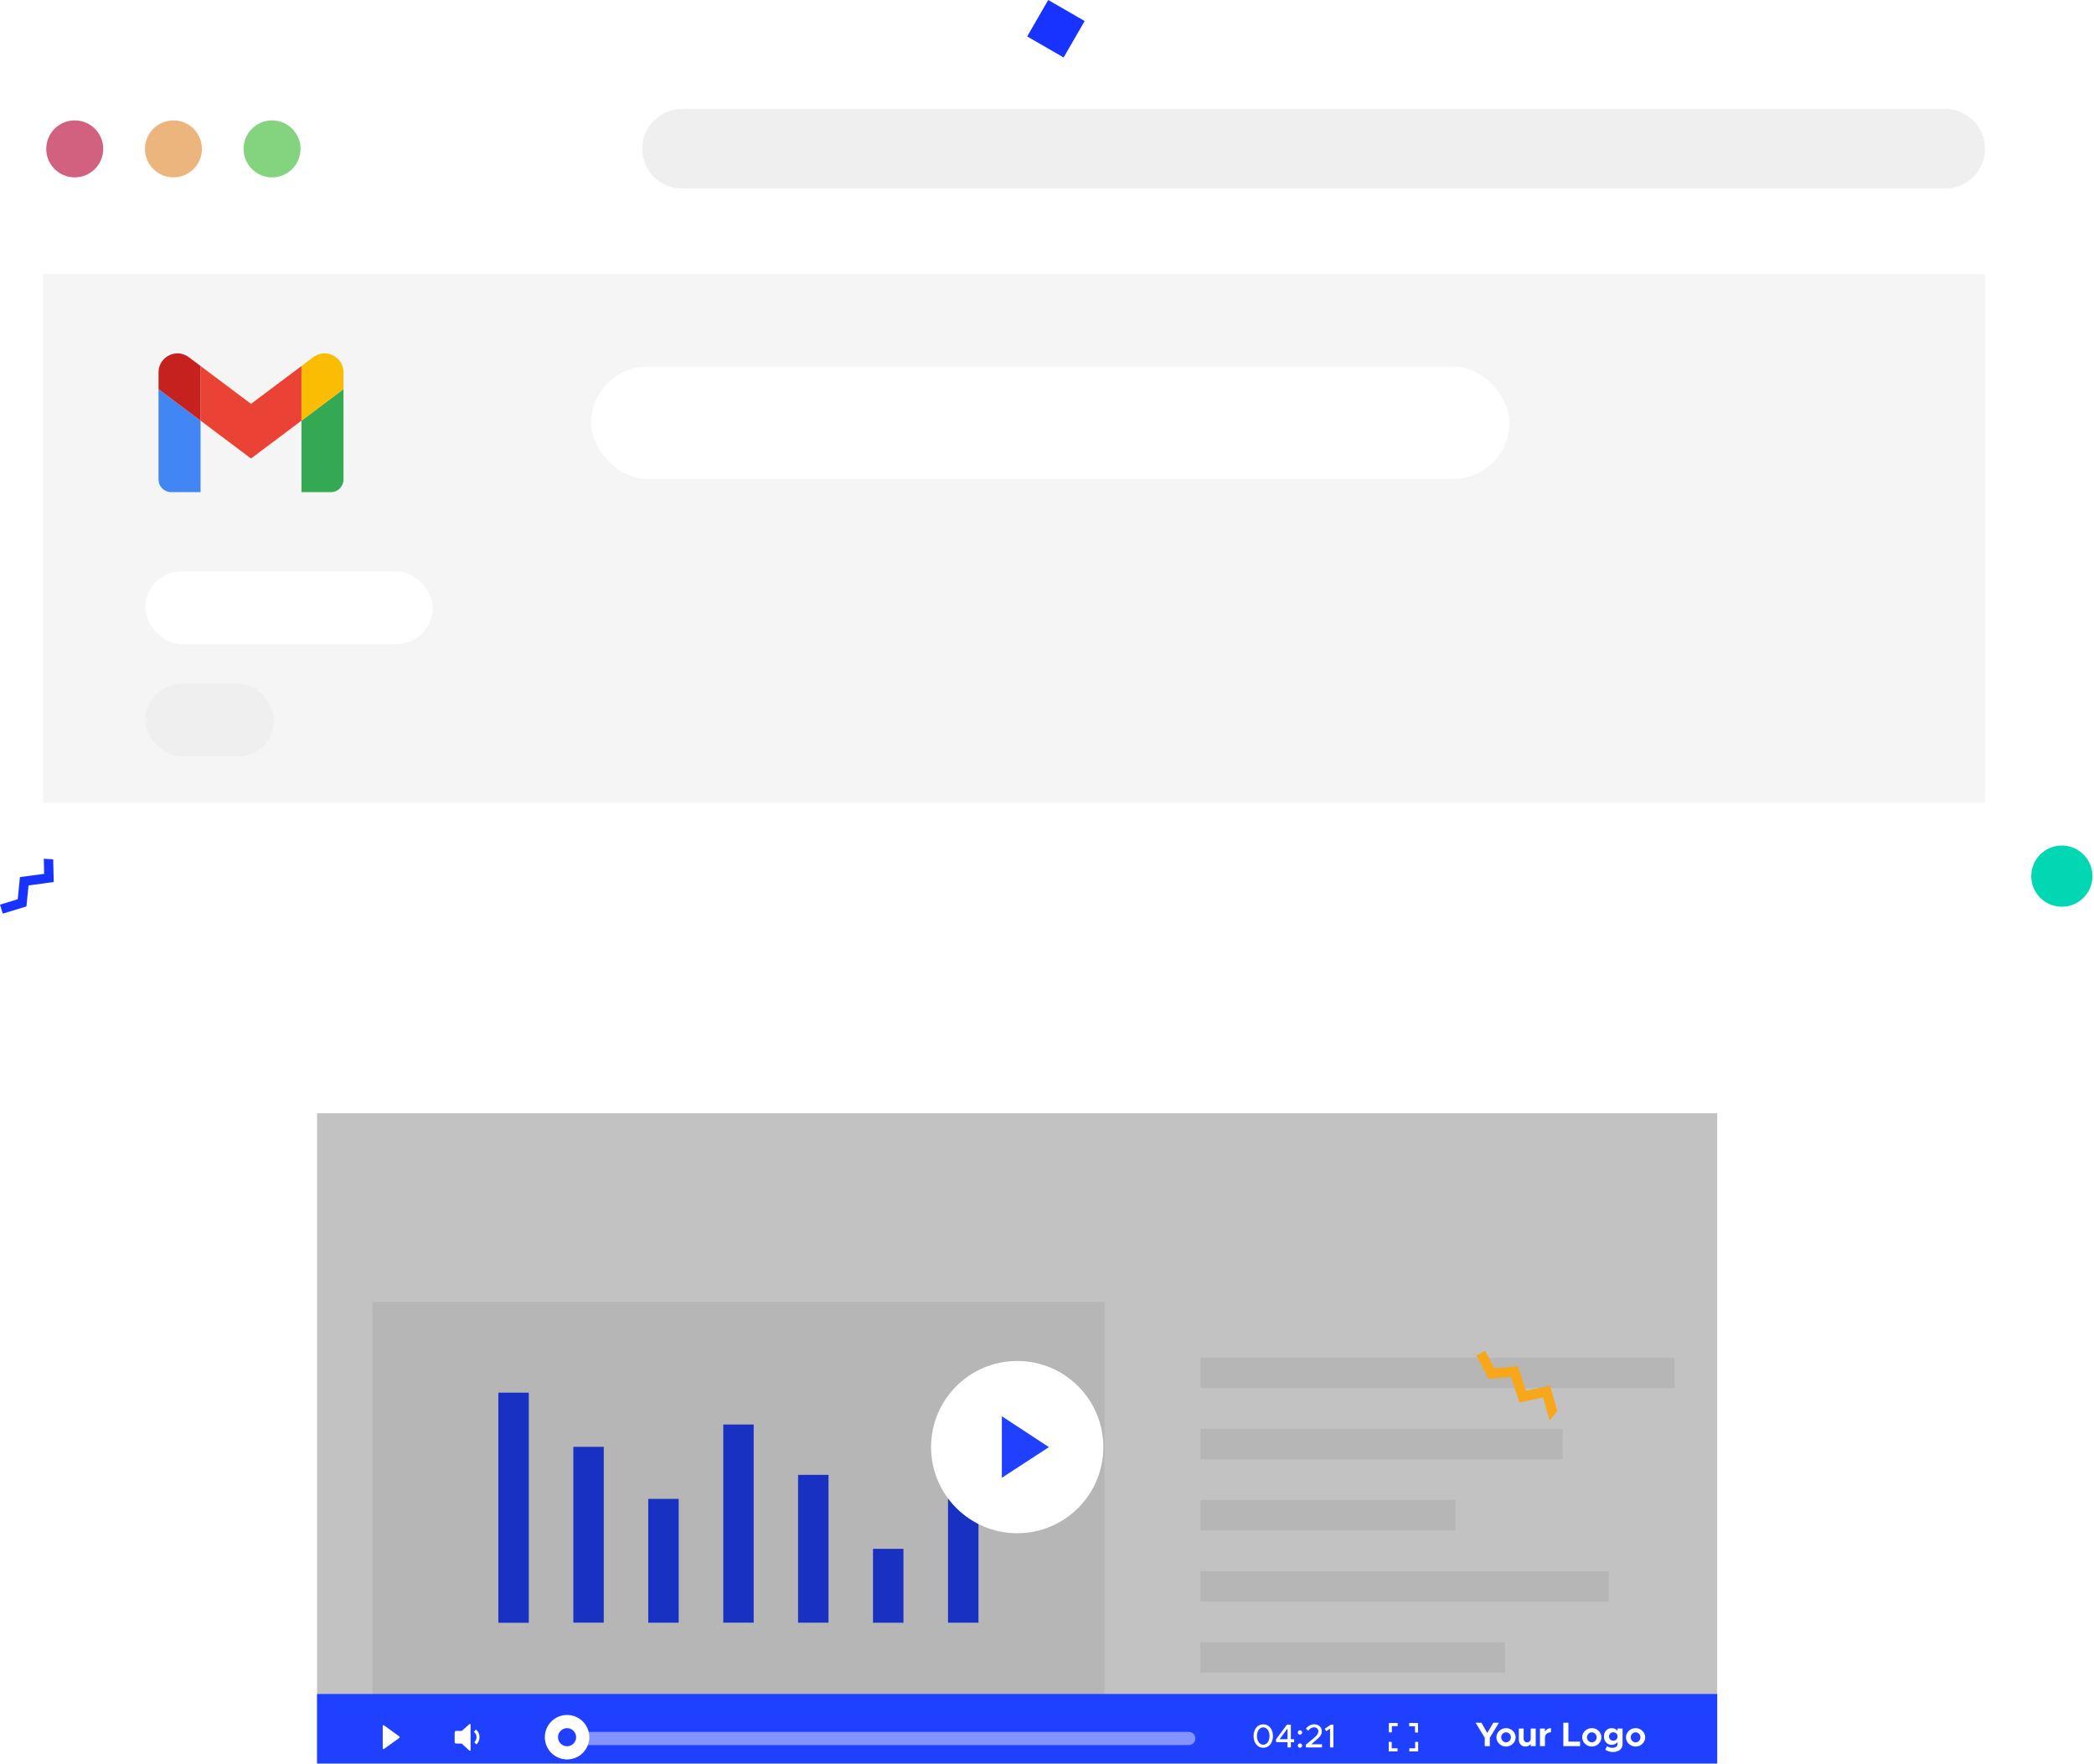 <svg width="634" height="534" viewBox="0 0 634 534" fill="none" xmlns="http://www.w3.org/2000/svg">
<path d="M588.961 33H206.479C199.841 33 194.44 38.401 194.44 45.039C194.44 51.678 199.841 57.079 206.479 57.079H588.961C595.6 57.079 601.001 51.678 601.001 45.039C601.001 38.401 595.637 33 588.961 33Z" fill="#EFEFEF"/>
<path d="M22.626 36.45C27.39 36.45 31.253 40.313 31.253 45.077C31.253 49.841 27.39 53.703 22.626 53.703C17.862 53.703 14 49.841 14 45.077C14 40.313 17.862 36.45 22.626 36.45Z" fill="#D1617E"/>
<path d="M52.518 36.45C57.283 36.45 61.145 40.313 61.145 45.077C61.145 49.841 57.283 53.703 52.518 53.703C47.754 53.703 43.892 49.841 43.892 45.077C43.892 40.313 47.754 36.45 52.518 36.45Z" fill="#EDB57E"/>
<path d="M82.373 36.45C87.137 36.45 90.999 40.313 90.999 45.077C90.999 49.841 87.137 53.703 82.373 53.703C77.608 53.703 73.746 49.841 73.746 45.077C73.746 40.313 77.608 36.45 82.373 36.45Z" fill="#83D37F"/>
<rect x="13" y="83" width="588" height="160" fill="#F5F5F5"/>
<mask id="mask0" mask-type="alpha" maskUnits="userSpaceOnUse" x="13" y="83" width="588" height="160">
<rect x="13" y="83" width="588" height="160" fill="#C4C4C4"/>
</mask>
<g mask="url(#mask0)">
</g>
<g clip-path="url(#clip0)">
<path d="M51.818 149H60.727V127.364L48 117.818V145.182C48 147.295 49.712 149 51.818 149Z" fill="#4285F4"/>
<path d="M91.273 149H100.182C102.295 149 104 147.288 104 145.182V117.818L91.273 127.364" fill="#34A853"/>
<path d="M91.273 110.818V127.364L104 117.818V112.727C104 108.005 98.61 105.314 94.836 108.145" fill="#FBBC04"/>
<path d="M60.727 127.364V110.818L76 122.273L91.273 110.818V127.364L76 138.818" fill="#EA4335"/>
<path d="M48 112.727V117.818L60.727 127.363V110.818L57.164 108.145C53.384 105.313 48 108.005 48 112.727" fill="#C5221F"/>
</g>
<rect x="179" y="111" width="278" height="34" rx="17" fill="white"/>
<rect x="44" y="173" width="87" height="22" rx="11" fill="white"/>
<rect x="44" y="207" width="39" height="22" rx="11" fill="#EFEFEF"/>
<g filter="url(#filter0_dddddd)">
<path d="M520 151H96.086V353.167H520V151Z" fill="white"/>
<path d="M507.004 225.016H363.448V234.225H507.004V225.016Z" fill="#EFEFEF"/>
<path d="M473.137 246.575H363.447V255.784H473.137V246.575Z" fill="#EFEFEF"/>
<path d="M440.691 268.091H363.447V277.3H440.691V268.091Z" fill="#EFEFEF"/>
<path d="M487.08 289.651H363.447V298.86H487.08V289.651Z" fill="#EFEFEF"/>
<path d="M455.666 311.167H363.447V320.376H455.666V311.167Z" fill="#EFEFEF"/>
<path d="M334.4 208.104H112.739V332.77H334.4V208.104Z" fill="#EFEFEF"/>
<path d="M150.89 235.603V305.273H160.099V235.603H150.89Z" fill="#1F40FF"/>
<path d="M173.589 252V305.232H182.797V252H173.589Z" fill="#1F40FF"/>
<path d="M196.274 267.765V305.246H205.483V267.765H196.274Z" fill="#1F40FF"/>
<path d="M264.324 282.877V305.254H273.533V282.877H264.324Z" fill="#1F40FF"/>
<path d="M287.034 252.012V305.243H296.243V252.012H287.034Z" fill="#1F40FF"/>
<path d="M218.987 245.246V305.233H228.196V245.246H218.987Z" fill="#1F40FF"/>
<path d="M241.636 260.488V305.242H250.845V260.488H241.636Z" fill="#1F40FF"/>
<path opacity="0.24" d="M519.914 151H96V353.167H519.914V151Z" fill="black"/>
<path d="M307.978 278.161C322.381 278.161 334.056 266.486 334.056 252.083C334.056 237.681 322.381 226.006 307.978 226.006C293.576 226.006 281.901 237.681 281.901 252.083C281.901 266.486 293.576 278.161 307.978 278.161Z" fill="white"/>
<path d="M317.574 252.083L303.331 242.745V261.379L317.574 252.083Z" fill="#1F40FF"/>
<path d="M519.914 326.831H96V352.952H519.914V326.831Z" fill="#1F40FF"/>
<path d="M426.662 335.61H429.33V338.493H428.427V336.6H426.662V335.61V335.61ZM420.509 335.61H423.177V336.557H421.412V338.45H420.509V335.61V335.61ZM428.47 343.27V341.333H429.373V344.216H426.705V343.27H428.47ZM421.369 343.27H423.134V344.216H420.466V341.333H421.369V343.27V343.27Z" fill="white"/>
<path d="M139.807 341.849H138.086C137.828 341.849 137.656 341.634 137.656 341.376V338.493C137.656 338.235 137.871 338.02 138.086 338.02H139.807L142.131 335.954C142.217 335.868 142.346 335.868 142.432 335.997C142.475 336.04 142.475 336.083 142.475 336.169V343.786C142.475 343.915 142.389 344.044 142.26 344.044C142.217 344.044 142.174 344.044 142.131 344.001L139.807 341.849ZM144.24 342.108L143.594 341.419C144.025 341.075 144.283 340.515 144.283 339.913C144.283 339.225 143.939 338.622 143.465 338.278L144.111 337.589C144.799 338.149 145.186 338.966 145.186 339.913C145.186 340.817 144.799 341.591 144.24 342.108Z" fill="white"/>
<path d="M120.916 340.128L116.225 343.485C116.139 343.571 115.967 343.528 115.924 343.399C115.881 343.356 115.881 343.313 115.881 343.27V336.513C115.881 336.384 115.967 336.255 116.096 336.255C116.139 336.255 116.182 336.255 116.225 336.298L120.916 339.698C121.002 339.784 121.045 339.913 120.959 340.042C120.959 340.085 120.916 340.085 120.916 340.128Z" fill="white"/>
<path d="M382.48 343.12C384.19 343.12 385.41 341.65 385.41 339.56C385.41 337.48 384.19 336.01 382.48 336.01C380.75 336.01 379.54 337.48 379.54 339.56C379.54 341.65 380.75 343.12 382.48 343.12ZM382.48 342.19C381.36 342.19 380.57 341.1 380.57 339.56C380.57 338.02 381.36 336.94 382.48 336.94C383.59 336.94 384.37 338.02 384.37 339.56C384.37 341.1 383.59 342.19 382.48 342.19Z" fill="white"/>
<path d="M389.823 343H390.833V341.42H391.823V340.53H390.833V336.13H389.633L386.303 340.61L386.413 341.42H389.823V343ZM387.413 340.53L389.823 337.28V340.53H387.413Z" fill="white"/>
<path d="M393.602 339.15C393.962 339.15 394.252 338.84 394.252 338.47C394.252 338.13 393.962 337.82 393.602 337.82C393.222 337.82 392.932 338.13 392.932 338.47C392.932 338.84 393.222 339.15 393.602 339.15ZM393.602 343.12C393.962 343.12 394.252 342.81 394.252 342.44C394.252 342.1 393.962 341.79 393.602 341.79C393.222 341.79 392.932 342.1 392.932 342.44C392.932 342.81 393.222 343.12 393.602 343.12Z" fill="white"/>
<path d="M395.378 343H400.268V342.06H396.978L398.588 340.7C399.768 339.74 400.208 339.01 400.208 338.09C400.208 336.84 399.188 336.01 397.908 336.01C396.818 336.01 396.008 336.51 395.408 337.34L396.088 337.94C396.568 337.32 397.118 336.92 397.868 336.92C398.548 336.92 399.168 337.36 399.168 338.11C399.168 338.73 398.818 339.32 397.898 340.09L395.378 342.17V343Z" fill="white"/>
<path d="M402.695 343H403.715V336.13H402.895L401.085 337.36L401.505 338.09L402.695 337.33V343Z" fill="white"/>
<path opacity="0.44" d="M171.695 340.3H359.919" stroke="white" stroke-width="4" stroke-miterlimit="10" stroke-linecap="round" stroke-linejoin="round"/>
<path d="M171.695 344.647C174.309 344.647 176.428 342.527 176.428 339.913C176.428 337.299 174.309 335.179 171.695 335.179C169.08 335.179 166.961 337.299 166.961 339.913C166.961 342.527 169.08 344.647 171.695 344.647Z" fill="#1F40FF" stroke="white" stroke-width="4" stroke-miterlimit="10" stroke-linecap="round" stroke-linejoin="round"/>
<path d="M449.535 342.624H451.074V340.063L453.842 335.529H452.138L450.299 338.638L448.533 335.529H446.757L449.535 340.063V342.624Z" fill="white"/>
<path d="M455.991 342.748C457.571 342.748 458.893 341.467 458.893 339.949C458.893 338.431 457.571 337.161 455.991 337.161C454.4 337.161 453.068 338.431 453.068 339.949C453.068 341.467 454.4 342.748 455.991 342.748ZM455.991 341.478C455.185 341.478 454.514 340.775 454.514 339.949C454.514 339.123 455.185 338.431 455.991 338.431C456.786 338.431 457.457 339.123 457.457 339.949C457.457 340.775 456.786 341.478 455.991 341.478Z" fill="white"/>
<path d="M463.456 337.285V340.476L463.445 340.445C463.445 341.023 462.96 341.478 462.33 341.478C461.731 341.478 461.318 341.023 461.318 340.362V337.285H459.861V340.683C459.861 341.891 460.688 342.748 461.844 342.748C462.536 342.748 463.135 342.438 463.456 341.953V342.624H464.963V337.285H463.456Z" fill="white"/>
<path d="M467.765 338.276V337.285H466.257V342.624H467.765V340.073C467.765 339.071 468.478 338.431 469.593 338.431V337.161C468.777 337.161 468.116 337.584 467.765 338.276Z" fill="white"/>
<path d="M474.866 341.251V335.529H473.337V342.624H478.398V341.251H474.866Z" fill="white"/>
<path d="M481.962 342.748C483.542 342.748 484.864 341.467 484.864 339.949C484.864 338.431 483.542 337.161 481.962 337.161C480.371 337.161 479.039 338.431 479.039 339.949C479.039 341.467 480.371 342.748 481.962 342.748ZM481.962 341.478C481.156 341.478 480.485 340.775 480.485 339.949C480.485 339.123 481.156 338.431 481.962 338.431C482.757 338.431 483.428 339.123 483.428 339.949C483.428 340.775 482.757 341.478 481.962 341.478Z" fill="white"/>
<path d="M489.747 337.285V338.008C489.385 337.502 488.703 337.161 487.98 337.161C486.638 337.161 485.615 338.204 485.615 339.691C485.615 341.178 486.638 342.232 487.98 342.232C488.683 342.232 489.323 341.922 489.747 341.405V341.994C489.747 342.686 489.127 343.13 488.156 343.13C487.536 343.13 486.917 342.934 486.566 342.624L486.039 343.688C486.566 344.101 487.454 344.401 488.394 344.401C490.077 344.401 491.265 343.43 491.265 342.056V337.285H489.747ZM488.456 340.961C487.702 340.961 487.165 340.435 487.165 339.691C487.165 338.947 487.702 338.431 488.456 338.431C489.209 338.431 489.747 338.947 489.747 339.691C489.747 340.435 489.209 340.961 488.456 340.961Z" fill="white"/>
<path d="M495.214 342.748C496.794 342.748 498.116 341.467 498.116 339.949C498.116 338.431 496.794 337.161 495.214 337.161C493.624 337.161 492.291 338.431 492.291 339.949C492.291 341.467 493.624 342.748 495.214 342.748ZM495.214 341.478C494.409 341.478 493.737 340.775 493.737 339.949C493.737 339.123 494.409 338.431 495.214 338.431C496.009 338.431 496.681 339.123 496.681 339.949C496.681 340.775 496.009 341.478 495.214 341.478Z" fill="white"/>
</g>
<rect x="317.369" width="12.739" height="12.739" transform="rotate(30 317.369 0)" fill="#1833FF"/>
<path d="M471.502 427.216L469.32 419.547L462.055 421.105L459.572 413.646L452.444 414.279L449.672 409L447 410.402L450.705 417.462L457.461 416.863L460.044 424.624L467.191 423.091L469.168 430.042L471.502 427.216Z" fill="#F7A719"/>
<path d="M13.257 260L13.367 264.571L6.032 265.56L5.368 272.263L0 273.9L0.829 276.617L8.009 274.428L8.639 268.076L16.27 267.048L16.105 260.17L13.257 260Z" fill="#1833FF"/>
<circle cx="624.265" cy="265.265" r="9.265" fill="#02D7B3"/>
<defs>
<filter id="filter0_dddddd" x="16" y="151" width="584" height="382.167" filterUnits="userSpaceOnUse" color-interpolation-filters="sRGB">
<feFlood flood-opacity="0" result="BackgroundImageFix"/>
<feColorMatrix in="SourceAlpha" type="matrix" values="0 0 0 0 0 0 0 0 0 0 0 0 0 0 0 0 0 0 127 0"/>
<feOffset dy="2.767"/>
<feGaussianBlur stdDeviation="1.107"/>
<feColorMatrix type="matrix" values="0 0 0 0 0 0 0 0 0 0 0 0 0 0 0 0 0 0 0.02 0"/>
<feBlend mode="normal" in2="BackgroundImageFix" result="effect1_dropShadow"/>
<feColorMatrix in="SourceAlpha" type="matrix" values="0 0 0 0 0 0 0 0 0 0 0 0 0 0 0 0 0 0 127 0"/>
<feOffset dy="6.65"/>
<feGaussianBlur stdDeviation="2.66"/>
<feColorMatrix type="matrix" values="0 0 0 0 0 0 0 0 0 0 0 0 0 0 0 0 0 0 0.028 0"/>
<feBlend mode="normal" in2="effect1_dropShadow" result="effect2_dropShadow"/>
<feColorMatrix in="SourceAlpha" type="matrix" values="0 0 0 0 0 0 0 0 0 0 0 0 0 0 0 0 0 0 127 0"/>
<feOffset dy="12.522"/>
<feGaussianBlur stdDeviation="5.009"/>
<feColorMatrix type="matrix" values="0 0 0 0 0 0 0 0 0 0 0 0 0 0 0 0 0 0 0.035 0"/>
<feBlend mode="normal" in2="effect2_dropShadow" result="effect3_dropShadow"/>
<feColorMatrix in="SourceAlpha" type="matrix" values="0 0 0 0 0 0 0 0 0 0 0 0 0 0 0 0 0 0 127 0"/>
<feOffset dy="22.336"/>
<feGaussianBlur stdDeviation="8.935"/>
<feColorMatrix type="matrix" values="0 0 0 0 0 0 0 0 0 0 0 0 0 0 0 0 0 0 0.042 0"/>
<feBlend mode="normal" in2="effect3_dropShadow" result="effect4_dropShadow"/>
<feColorMatrix in="SourceAlpha" type="matrix" values="0 0 0 0 0 0 0 0 0 0 0 0 0 0 0 0 0 0 127 0"/>
<feOffset dy="41.778"/>
<feGaussianBlur stdDeviation="16.711"/>
<feColorMatrix type="matrix" values="0 0 0 0 0 0 0 0 0 0 0 0 0 0 0 0 0 0 0.05 0"/>
<feBlend mode="normal" in2="effect4_dropShadow" result="effect5_dropShadow"/>
<feColorMatrix in="SourceAlpha" type="matrix" values="0 0 0 0 0 0 0 0 0 0 0 0 0 0 0 0 0 0 127 0"/>
<feOffset dy="100"/>
<feGaussianBlur stdDeviation="40"/>
<feColorMatrix type="matrix" values="0 0 0 0 0 0 0 0 0 0 0 0 0 0 0 0 0 0 0.07 0"/>
<feBlend mode="normal" in2="effect5_dropShadow" result="effect6_dropShadow"/>
<feBlend mode="normal" in="SourceGraphic" in2="effect6_dropShadow" result="shape"/>
</filter>
<clipPath id="clip0">
<rect width="56" height="42" fill="white" transform="translate(48 107)"/>
</clipPath>
</defs>
</svg>
